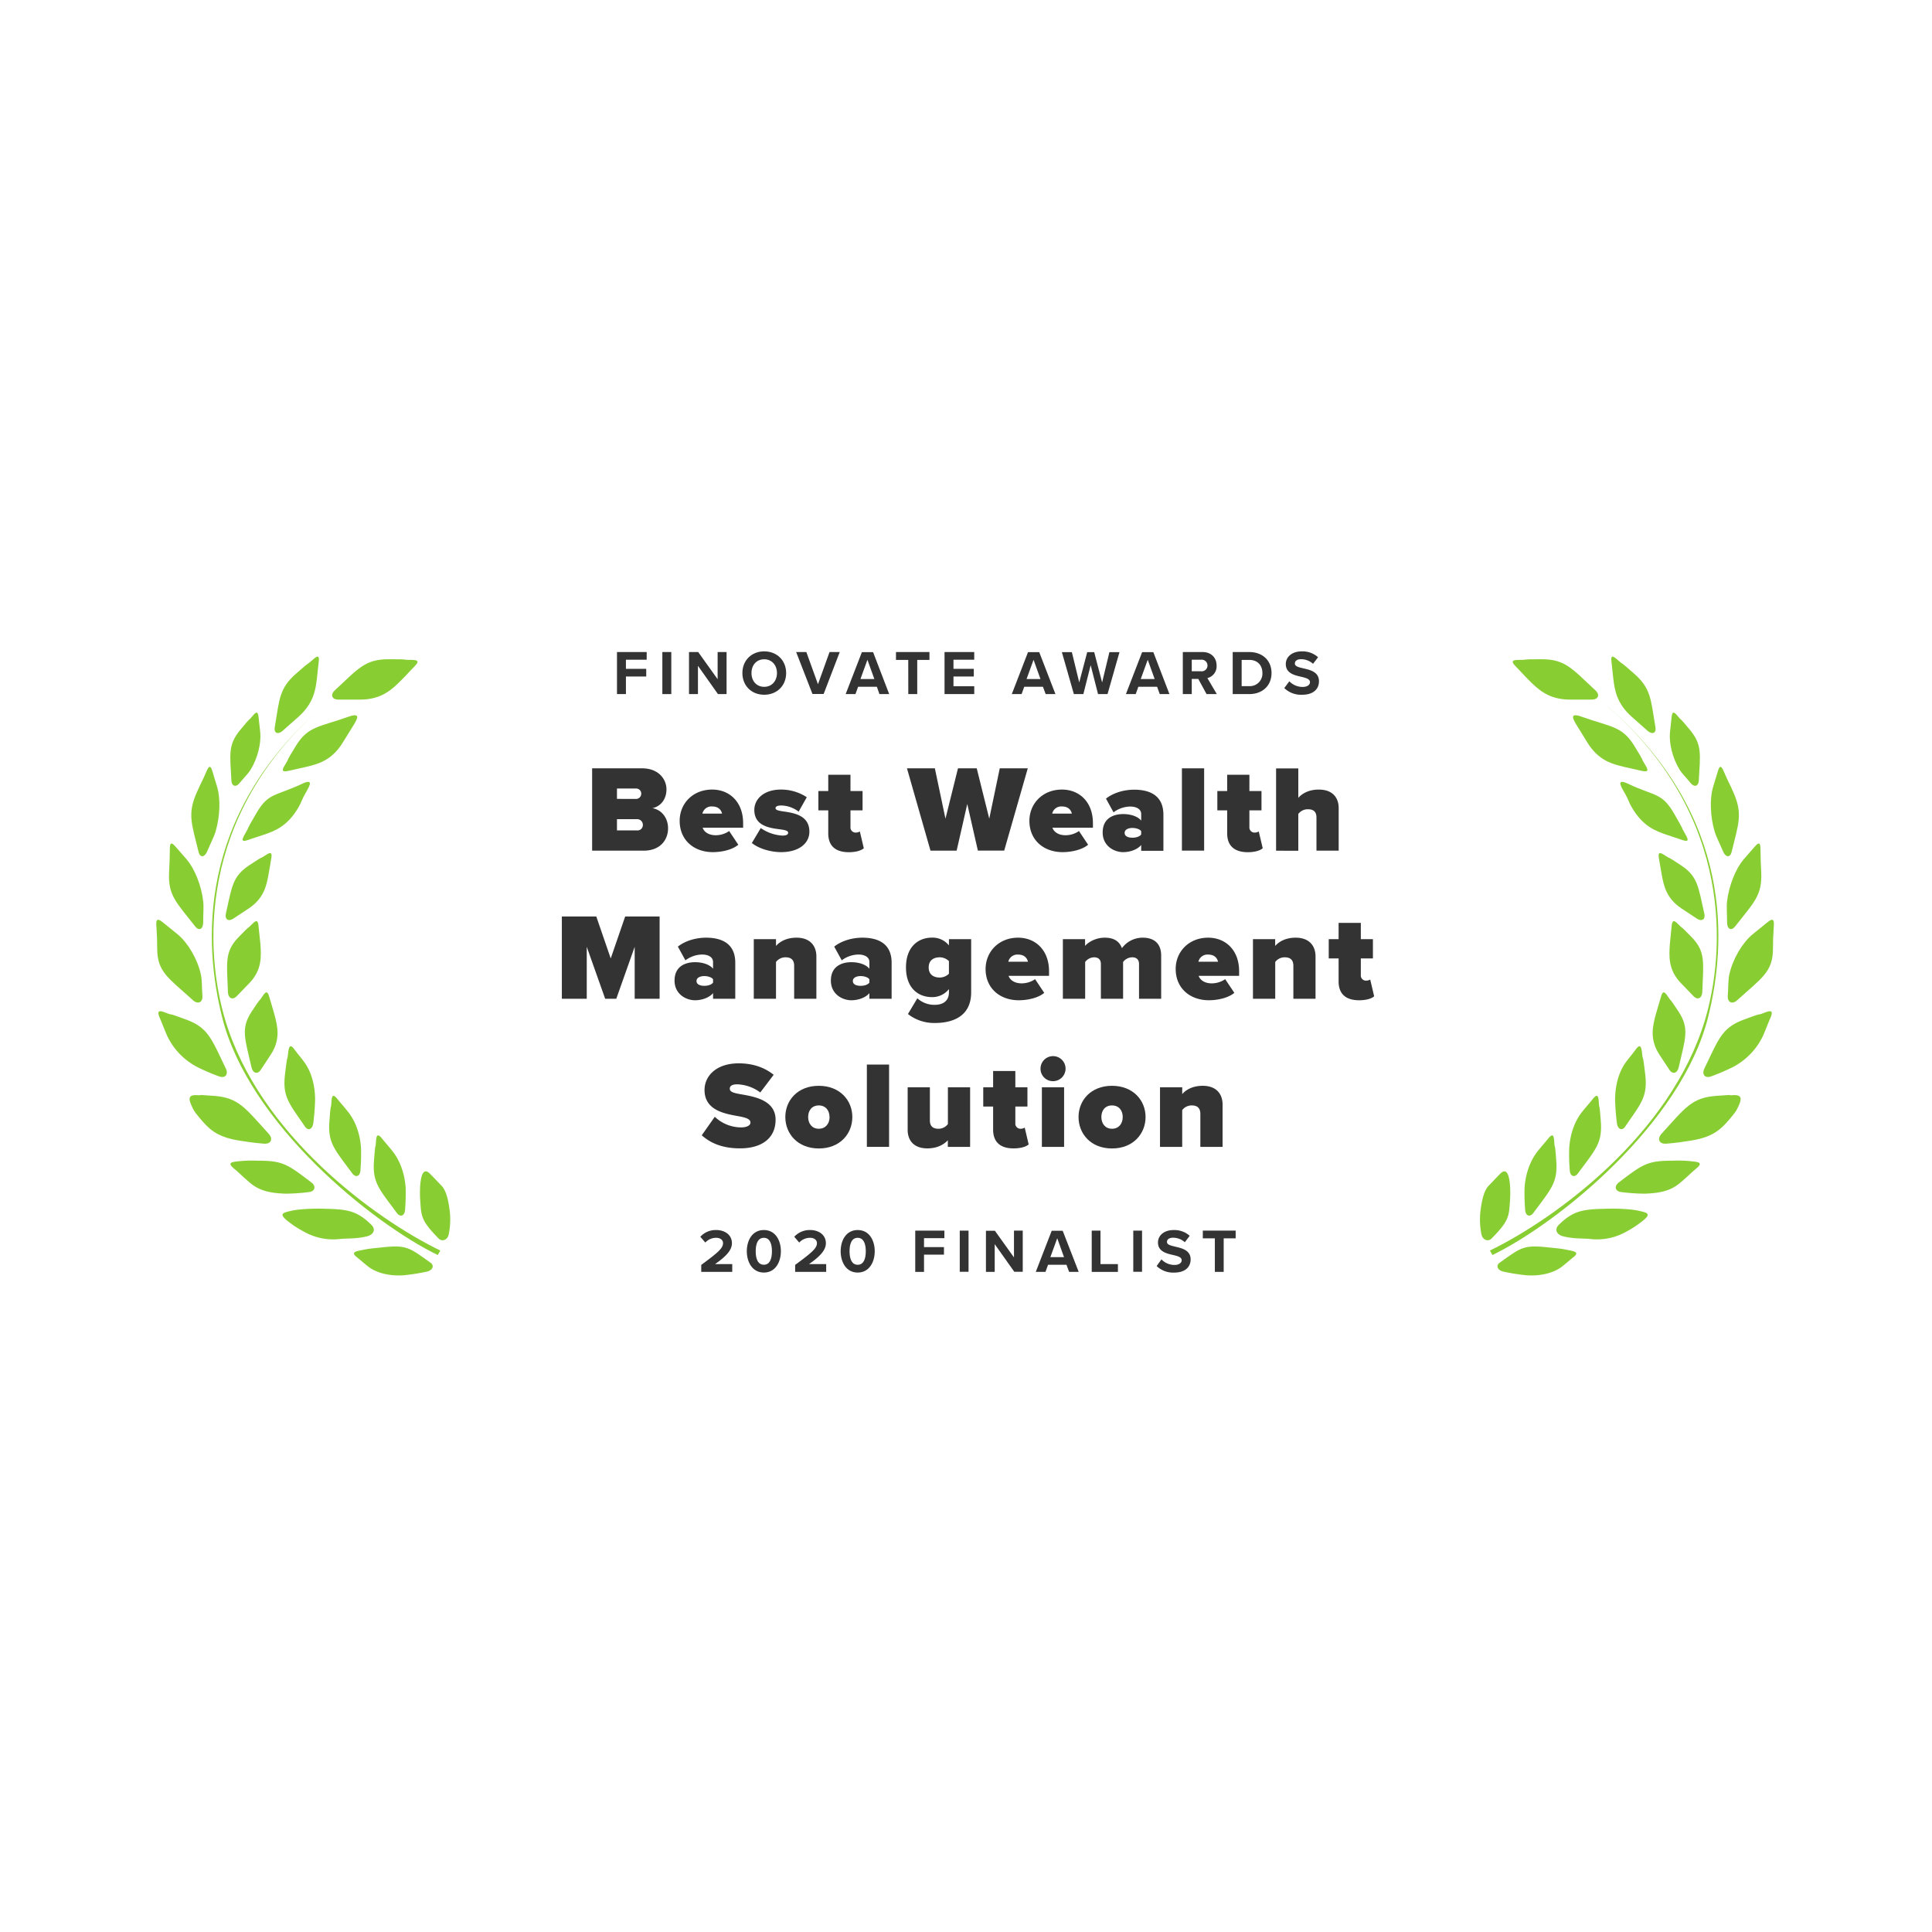 <?xml version="1.0"?>
<svg xmlns="http://www.w3.org/2000/svg" id="Layer_1" data-name="Layer 1" viewBox="0 0 1080 1080">
  <defs>
    <style>.cls-1{fill:#333;}.cls-2{fill:#88ce32;}</style>
  </defs>
  <title>Finovate Awards</title>
  <path class="cls-1" d="M331,429.5H358.9c9.52,0,13.66,6.35,13.66,11.73,0,5.73-3.38,9.59-7.87,10.56,5,.76,8.76,5.31,8.76,11.24,0,6.42-4.34,12.49-13.59,12.49H331Zm24.7,17.11a2.91,2.91,0,0,0,2.76-3,2.82,2.82,0,0,0-2.76-2.82H344.89v5.79Zm.42,17.6a3,3,0,0,0,3.24-3.11,3.14,3.14,0,0,0-3.24-3.17H344.89v6.28Z"/>
  <path class="cls-1" d="M398.09,441.37c9.79,0,17.32,7,17.32,18.77v2.55H392.77c.69,2.14,3.11,4.21,7.32,4.21a13.18,13.18,0,0,0,7.52-2.35l5.1,7.66c-3.31,2.83-9.24,4.14-14.21,4.14-10.42,0-18.56-6.55-18.56-17.53C379.94,449.16,387.32,441.37,398.09,441.37Zm-5.45,13.45h11c-.35-1.45-1.52-4-5.52-4A5.17,5.17,0,0,0,392.64,454.82Z"/>
  <path class="cls-1" d="M425.27,462.9a23.68,23.68,0,0,0,12,4.2c2.55,0,3.31-.69,3.31-1.58,0-1.11-1.52-1.52-4.69-1.93-5.59-.76-14.22-1.8-14.22-10.84,0-6,5.25-11.38,14.91-11.38A26.1,26.1,0,0,1,451,445.65l-4.55,8.07a16.48,16.48,0,0,0-9.8-3.45c-1.8,0-3.11.48-3.11,1.45s1,1.38,4.28,1.86c5.59.83,14.63,2,14.63,11.32,0,6.62-5.94,11.45-15.8,11.45-6.14,0-12.77-2.14-16.36-5.11Z"/>
  <path class="cls-1" d="M463,465.86V453h-5.52V442.2H463v-9.11h12.42v9.11h6.76V453h-6.76v9.31a2.86,2.86,0,0,0,2.76,3.11,4.6,4.6,0,0,0,2.48-.62l2.21,9.38c-1.31,1.18-4.21,2.21-8.42,2.21C467,476.35,463,472.83,463,465.86Z"/>
  <path class="cls-1" d="M540.71,449.44l-5.94,26.08H520.15L507,429.5h15.59l5.93,28.15,7-28.15H546l7,28.15,5.87-28.15h15.66l-13.18,46H546.64Z"/>
  <path class="cls-1" d="M593.63,441.37c9.8,0,17.32,7,17.32,18.77v2.55H588.32c.69,2.14,3.1,4.21,7.31,4.21a13.15,13.15,0,0,0,7.52-2.35l5.11,7.66C605,475,599,476.35,594,476.35c-10.41,0-18.56-6.55-18.56-17.53C575.48,449.16,582.87,441.37,593.63,441.37Zm-5.45,13.45h11c-.34-1.45-1.52-4-5.52-4A5.18,5.18,0,0,0,588.18,454.82Z"/>
  <path class="cls-1" d="M637.93,472.35c-1.86,2.34-5.94,4-10.08,4-5,0-11.45-3.38-11.45-11,0-8.28,6.49-10.28,11.45-10.28,4.35,0,8.28,1.38,10.08,3.66V455c0-2.35-2.14-4.14-6.21-4.14a16,16,0,0,0-9.25,3.24l-4.21-7.66c4.49-3.58,10.7-5,15.74-5,8.28,0,16.35,2.9,16.35,14v20.15H637.93Zm0-7.73c-.83-1.17-3-1.79-4.9-1.79s-4.35.69-4.35,2.76,2.28,2.69,4.35,2.69,4.07-.62,4.9-1.8Z"/>
  <path class="cls-1" d="M660.7,429.5h12.42v46H660.7Z"/>
  <path class="cls-1" d="M686,465.86V453H680.5V442.2H686v-9.11h12.42v9.11h6.76V453h-6.76v9.31a2.86,2.86,0,0,0,2.76,3.11,4.58,4.58,0,0,0,2.48-.62l2.21,9.38c-1.31,1.18-4.21,2.21-8.42,2.21C690.09,476.35,686,472.83,686,465.86Z"/>
  <path class="cls-1" d="M735.91,457c0-3.45-1.87-4.62-4.83-4.62a6.61,6.61,0,0,0-5.32,2.62v20.56H713.34v-46h12.42V446c1.94-2.21,5.59-4.62,11.46-4.62,7.73,0,11.11,4.55,11.11,10.35v23.8H735.91Z"/>
  <path class="cls-1" d="M354.79,529.27l-10.28,29.05H338.3L328,529.27v29.05H314.08v-46h19.25l8.07,23.46,8.08-23.46h19.25v46H354.79Z"/>
  <path class="cls-1" d="M398.6,555.15c-1.86,2.34-5.93,4-10.07,4-5,0-11.45-3.38-11.45-11,0-8.28,6.48-10.28,11.45-10.28,4.35,0,8.28,1.38,10.07,3.66v-3.8c0-2.35-2.13-4.14-6.21-4.14a16,16,0,0,0-9.24,3.24l-4.21-7.66c4.48-3.58,10.69-5,15.73-5,8.28,0,16.35,2.89,16.35,14v20.15H398.6Zm0-7.73c-.82-1.17-3-1.79-4.89-1.79s-4.35.69-4.35,2.76,2.28,2.69,4.35,2.69,4.07-.62,4.89-1.8Z"/>
  <path class="cls-1" d="M443.94,539.9c0-3.45-1.87-4.76-4.83-4.76a6.61,6.61,0,0,0-5.32,2.62v20.56H421.37V525h12.42v3.79c1.94-2.21,5.59-4.62,11.46-4.62,7.73,0,11.11,4.69,11.11,10.49v23.66H443.94Z"/>
  <path class="cls-1" d="M486,555.15c-1.87,2.34-5.94,4-10.08,4-5,0-11.45-3.38-11.45-11,0-8.28,6.49-10.28,11.45-10.28,4.35,0,8.28,1.38,10.08,3.66v-3.8c0-2.35-2.14-4.14-6.21-4.14a16,16,0,0,0-9.25,3.24l-4.21-7.66c4.49-3.58,10.7-5,15.73-5,8.28,0,16.36,2.89,16.36,14v20.15H486Zm0-7.73c-.83-1.17-3-1.79-4.9-1.79s-4.35.69-4.35,2.76,2.28,2.69,4.35,2.69,4.07-.62,4.9-1.8Z"/>
  <path class="cls-1" d="M512.8,558.05a14.09,14.09,0,0,0,9.93,3.65c2.9,0,7.73-1.1,7.73-7v-1.79a11.86,11.86,0,0,1-9.38,4.49c-8,0-14.63-5.25-14.63-16.63,0-11.11,6.42-16.63,14.63-16.63a11.72,11.72,0,0,1,9.38,4.34V525h12.42v29.73c0,14.43-11.87,17.12-20.15,17.12a23.65,23.65,0,0,1-15.18-5Zm17.66-20.77a7.39,7.39,0,0,0-5.1-2.14c-3.39,0-6.21,1.59-6.21,5.66s2.82,5.65,6.21,5.65a7.38,7.38,0,0,0,5.1-2.13Z"/>
  <path class="cls-1" d="M569.1,524.17c9.8,0,17.32,7,17.32,18.77v2.55H563.79c.69,2.14,3.1,4.21,7.31,4.21a13.15,13.15,0,0,0,7.52-2.35l5.11,7.66c-3.31,2.83-9.25,4.14-14.22,4.14-10.41,0-18.56-6.55-18.56-17.53C551,532,558.34,524.17,569.1,524.17Zm-5.45,13.45h11c-.34-1.45-1.52-4-5.52-4A5.18,5.18,0,0,0,563.65,537.62Z"/>
  <path class="cls-1" d="M636.72,538.86c0-2-1-3.72-3.79-3.72a6.47,6.47,0,0,0-5.11,2.62v20.56H615.4V538.86c0-2-1-3.72-3.79-3.72a6.42,6.42,0,0,0-5,2.62v20.56H594.15V525h12.42v3.79c1.45-1.86,5.66-4.62,11-4.62,4.69,0,8.07,1.72,9.59,5.86a14.36,14.36,0,0,1,11.66-5.86c6.14,0,10.28,3.1,10.28,10v24.15H636.72Z"/>
  <path class="cls-1" d="M675.36,524.17c9.8,0,17.32,7,17.32,18.77v2.55H670.05c.69,2.14,3.1,4.21,7.31,4.21a13.15,13.15,0,0,0,7.52-2.35L690,555c-3.31,2.83-9.25,4.14-14.22,4.14-10.42,0-18.56-6.55-18.56-17.53C657.21,532,664.6,524.17,675.36,524.17Zm-5.45,13.45h11c-.34-1.45-1.52-4-5.52-4A5.17,5.17,0,0,0,669.91,537.62Z"/>
  <path class="cls-1" d="M723,539.9c0-3.45-1.86-4.76-4.83-4.76a6.57,6.57,0,0,0-5.31,2.62v20.56H700.41V525h12.42v3.79c1.93-2.21,5.59-4.62,11.45-4.62,7.73,0,11.11,4.69,11.11,10.49v23.66H723Z"/>
  <path class="cls-1" d="M748.29,548.66v-12.9h-5.52V525h5.52v-9.11h12.42V525h6.76v10.76h-6.76v9.31a2.86,2.86,0,0,0,2.76,3.11,4.62,4.62,0,0,0,2.49-.62l2.2,9.38c-1.31,1.18-4.2,2.21-8.41,2.21C752.36,559.15,748.29,555.63,748.29,548.66Z"/>
  <path class="cls-1" d="M399.57,624.29a21.44,21.44,0,0,0,14.83,5.93c2.63,0,5.11-.9,5.11-2.69s-1.93-2.69-6.49-3.52c-7.59-1.38-19.18-3.17-19.18-14.7,0-7.79,6.49-14.9,19.12-14.9,7.52,0,14.28,2.14,19.52,6.42L425,610.69a23,23,0,0,0-12.83-4.55c-3.45,0-4.21,1.24-4.21,2.41,0,1.8,1.86,2.42,6.76,3.25,7.59,1.31,18.84,3.52,18.84,14.14,0,10.15-7.52,16-19.88,16-9.79,0-16.49-2.9-21.39-7.31Z"/>
  <path class="cls-1" d="M439,624.42c0-9.31,6.9-17.45,18.7-17.45s18.76,8.14,18.76,17.45S469.6,642,457.74,642,439,633.74,439,624.42Zm24.7,0c0-3.65-2.14-6.48-6-6.48s-5.94,2.83-5.94,6.48,2.14,6.56,5.94,6.56S463.74,628.15,463.74,624.42Z"/>
  <path class="cls-1" d="M484.58,595.1H497v46H484.58Z"/>
  <path class="cls-1" d="M529.84,637.4c-1.93,2.14-5.59,4.55-11.45,4.55-7.73,0-11-4.62-11-10.35V607.8h12.42v18.49c0,3.38,1.79,4.69,4.83,4.69a6.53,6.53,0,0,0,5.24-2.62V607.8h12.42v33.32H529.84Z"/>
  <path class="cls-1" d="M555.16,631.46v-12.9h-5.52V607.8h5.52v-9.11h12.42v9.11h6.76v10.76h-6.76v9.32a2.86,2.86,0,0,0,2.76,3.1,4.62,4.62,0,0,0,2.49-.62l2.2,9.38c-1.31,1.18-4.2,2.21-8.41,2.21C559.23,642,555.16,638.43,555.16,631.46Z"/>
  <path class="cls-1" d="M581.66,597.38a7,7,0,1,1,7,7A6.94,6.94,0,0,1,581.66,597.38Zm.76,10.42h12.42v33.32H582.42Z"/>
  <path class="cls-1" d="M602.91,624.42c0-9.31,6.9-17.45,18.7-17.45s18.77,8.14,18.77,17.45S633.48,642,621.61,642,602.91,633.74,602.91,624.42Zm24.7,0c0-3.65-2.14-6.48-6-6.48s-5.94,2.83-5.94,6.48,2.14,6.56,5.94,6.56S627.61,628.15,627.61,624.42Z"/>
  <path class="cls-1" d="M671,622.7c0-3.45-1.86-4.76-4.83-4.76a6.57,6.57,0,0,0-5.31,2.62v20.56H648.45V607.8h12.42v3.79c1.93-2.21,5.59-4.62,11.45-4.62,7.73,0,11.11,4.69,11.11,10.49v23.66H671Z"/>
  <path class="cls-2" d="M187.2,385.87c13.21-12.29,16.92-17.36,30.1-17.36s6.84.36,11.34.36c4.07,0,6.67.05,2.94,3.81-2.91,2.9-3.61,3.91-7.18,7.47-5,5-10.93,10.93-23,10.93H189.23C185.54,391.08,184.46,388.4,187.2,385.87Z"/>
  <path class="cls-2" d="M126.26,510.68c3.46-15.3,3.71-20.79,13.08-27s5.09-3,8.28-5.09c2.92-1.91,4.84-3.11,4,1.41-.65,3.52-.69,4.59-1.52,8.89-1.12,6.06-2.47,13.23-11.14,19l-8.7,5.73C127.62,515.29,125.55,513.85,126.26,510.68Z"/>
  <path class="cls-2" d="M127.42,554.55c-.66-16.7-1.87-22.56,5.87-30.59s4.32-4,6.94-6.71c2.44-2.47,4-4,4.34.89.35,3.81.57,4.93,1,9.63.47,6.57,1,14.37-6.16,21.77l-7.15,7.4C130,559.22,127.51,558,127.42,554.55Z"/>
  <path class="cls-2" d="M153.6,406.48c2.68-16.12,2.55-21.68,12-30s5.12-4.08,8.34-6.92c2.93-2.59,4.8-4.22,4.22.53-.49,3.68-.48,4.74-1,9.24-.8,6.32-1.78,13.82-10.48,21.52-2.42,2.13-4.85,4.26-8.7,7.69C155.3,410.84,153,409.8,153.6,406.48Z"/>
  <path class="cls-2" d="M129.36,436.42c-.79-14.95-2-20,5-28.47s3.84-4.17,6.21-7c2.17-2.62,3.58-4.27,4,.13.31,3.37.53,4.35.93,8.52.51,5.84-1.4,14.09-5.33,20.54-1.45,2.37-3.56,4.32-6.39,7.77C131.86,440.24,129.53,439.48,129.36,436.42Z"/>
  <path class="cls-2" d="M111,476.24c-3.92-16.09-6.3-21.19-1-33.27,2.52-5.68,3-6.15,4.77-10.26,1.56-3.76,2.66-6.1,4-1.46,1,3.57,1.44,4.56,2.72,9,1.75,6.2,1.59,16-1,24.69-1,3.18-2.65,6.18-4.72,11.1C114.28,479.41,111.8,479.52,111,476.24Z"/>
  <path class="cls-2" d="M109.06,517.82c-10.34-13.29-15.19-17.08-14.54-30.24.32-6.84.32-6.84.39-11.3,0-4.08.08-6.68,3.28-2.92,2.44,2.89,3.27,3.63,6.29,7.2,4.23,5.05,8.07,14.17,9.1,23.17.39,3.29,0,6.72,0,12C113.52,519.49,111.15,520.56,109.06,517.82Z"/>
  <path class="cls-2" d="M107.88,559.14c-13.54-12.33-20-15.69-20-28.86,0-3.82-.1-6.84-.38-11.3-.33-4.07-.39-6.66,3.74-3.21,3.17,2.66,4.23,3.33,8.2,6.64,5.48,4.62,10.87,13.38,12.83,22.24.74,3.25.49,6.7.88,12C113.43,560.35,110.66,561.64,107.88,559.14Z"/>
  <path class="cls-2" d="M140.6,596.67c-3.78-16.31-6.07-21.82.07-31.17s3.46-4.68,5.57-7.87c1.94-2.89,3.18-4.72,4.42.06,1,3.7,1.48,4.74,2.71,9.3,1.71,6.35,3.7,13.91-2,22.54-1.55,2.37-3.15,4.73-5.66,8.6C144,600.72,141.33,600,140.6,596.67Z"/>
  <path class="cls-2" d="M126.24,597.29c-8-16.48-9.69-22.69-22.06-27.29s-6.51-2-10.74-3.57c-3.77-1.49-6.24-2.28-4.09,2.69,1.62,3.78,2,5,4,9.71a38.11,38.11,0,0,0,16.56,17.46,111.83,111.83,0,0,0,12.44,5.38C125.83,603,127.85,600.66,126.24,597.29Z"/>
  <path class="cls-2" d="M150.19,633.76c-13.1-14.33-16.69-20.14-30.55-21.16s-4.25-.08-9-.38c-4.28-.39-5.79,1-3.82,5.24,1.38,3,1.11,3.09,4.62,7.3,4.94,5.8,9,10.67,22,12.79,3.45.56,8.54,1.35,14.15,1.78C151.55,639.61,152.83,636.67,150.19,633.76Z"/>
  <path class="cls-2" d="M174.08,661c-13.71-10.48-16.24-12.17-30.2-12.17a70.83,70.83,0,0,0-10.67.35c-3.87.39-6.32.81-2.39,4.06,3,2.48,5.43,5.05,9.19,8.16,5.21,4.31,11.1,5.59,19.71,5.87a108.22,108.22,0,0,0,12.9-.89C176.11,666,176.86,663.17,174.08,661Z"/>
  <path class="cls-2" d="M170.47,629.74c-8.81-12.93-12.68-16.58-11.13-29.36s1.13-6.58,1.64-10.93c.43-3.94.87-6.47,3.61-2.82,2.07,2.82,2.84,3.53,5.43,7,3.66,4.92,6.09,12.32,6.13,21a130.61,130.61,0,0,1-1,13.09C174.74,631.31,172.23,632.37,170.47,629.74Z"/>
  <path class="cls-2" d="M196.88,655.87c-9.55-13-13.65-16.72-12.76-28.8s.79-6.15,1.1-10.28c.22-3.73.52-6,3.45-2.38,2.25,2.81,3.06,3.54,5.85,7.07,4,4.93,6.82,12.16,7.29,20.44a113.41,113.41,0,0,1-.32,12.34C201.26,657.71,198.79,658.47,196.88,655.87Z"/>
  <path class="cls-2" d="M221.8,678c-9.57-13-13.63-16.73-12.76-28.81s.77-6.17,1.08-10.28c.22-3.74.57-6,3.49-2.39,2.25,2.82,3.06,3.55,5.86,7.07,3.93,4.94,6.75,12.15,7.3,20.44a117.07,117.07,0,0,1-.34,12.35C226.16,679.81,223.73,680.58,221.8,678Z"/>
  <path class="cls-2" d="M245.13,692.27c-9.94-10.12-9.61-12.49-10.23-21.38-.4-5.75-.26-20.52,5.42-14.8,2.3,2.28,5.25,5.48,6.37,6.6,2.23,2.24,3.79,6.42,4.78,14.84a41.63,41.63,0,0,1-.64,12.56C250.15,693.2,247.07,694.33,245.13,692.27Z"/>
  <path class="cls-2" d="M207.7,684.79c-8.85-8.85-14.78-8.85-29.38-9.16-3.32,0-11.3.13-16.24,1.39-4.48,1-5.67,1.83-1.91,5a56.06,56.06,0,0,0,9.55,6.39,33.18,33.18,0,0,0,20.35,4.19c3.6-.4,8.94,0,14.84-1.42C209,690.23,210.12,687.2,207.7,684.79Z"/>
  <path class="cls-2" d="M240.66,705.85c-11.8-8.35-13.16-10-26.48-8.62-6.86.74-7.52.66-11.77,1.57-3.87.7-6.28,1.32-3,3.92,2.52,2,3.15,2.73,6.33,5.23,4.41,3.45,11.44,5.49,19.83,4.95a115,115,0,0,0,12.8-2C241.84,710.2,243,707.55,240.66,705.85Z"/>
  <path class="cls-2" d="M168.7,438.23c-14.94,7-18.67,4.77-25.52,16.57s-3.27,6.28-5.62,10.29c-2.1,3.69-3.44,6,1.07,4.48,3.51-1.28,4.57-1.45,8.84-2.95,6-2.07,13.17-4.58,19.45-15.42,1.74-3,1.54-3.88,4.36-8.69C173.15,439.19,175.46,435,168.7,438.23Z"/>
  <path class="cls-2" d="M194.65,400.71c-16,5.7-22.42,5.14-29.18,16.12s-3.21,5.88-5.49,9.62c-2.08,3.4-3.4,5.55,1.47,4.43,3.85-.95,5-1.05,9.63-2.18,6.51-1.55,14.25-3.44,20.48-13.52,1.75-2.8,3.47-5.61,6.25-10.09C199.64,402,202,398.06,194.65,400.71Z"/>
  <path class="cls-2" d="M180.18,395.07c-70.65,61.48-65.5,137.71-54.24,175.24,19.24,64.05,83.61,111,120.19,128.75l-1.41,2.51c-36.61-17.77-105.64-73.27-120.59-133.1-10.12-40.41-14.6-111.92,56.05-173.4Z"/>
  <path class="cls-2" d="M891.8,385.87c-13.19-12.29-16.93-17.36-30.1-17.36s-6.85.36-11.33.36c-4.1,0-6.68.05-2.92,3.81,2.88,2.9,3.57,3.91,7.13,7.47,5,5,10.94,10.93,23.07,10.93h12.11C893.47,391.08,894.56,388.4,891.8,385.87Z"/>
  <path class="cls-2" d="M952.72,510.68c-3.44-15.3-3.68-20.79-13.07-27s-5.07-3-8.28-5.09c-2.9-1.91-4.83-3.11-4,1.41.69,3.52.71,4.59,1.54,8.89,1.11,6.06,2.45,13.23,11.13,19,2.4,1.57,4.85,3.18,8.7,5.73C951.38,515.29,953.48,513.85,952.72,510.68Z"/>
  <path class="cls-2" d="M951.59,554.55c.65-16.7,1.89-22.56-5.88-30.59s-4.32-4-6.94-6.71c-2.45-2.47-4-4-4.36.89-.32,3.81-.55,4.93-.95,9.63-.47,6.57-1,14.37,6.16,21.77,2,2.05,4,4.11,7.15,7.4C949,559.22,951.47,558,951.59,554.55Z"/>
  <path class="cls-2" d="M925.39,406.48c-2.66-16.12-2.55-21.68-12-30s-5.11-4.08-8.34-6.92c-2.93-2.59-4.82-4.22-4.21.53.49,3.68.45,4.74,1,9.24.79,6.32,1.78,13.82,10.48,21.52l8.7,7.69C923.71,410.84,926,409.8,925.39,406.48Z"/>
  <path class="cls-2" d="M949.64,436.42c.8-14.95,2-20-5-28.47s-3.85-4.17-6.23-7c-2.17-2.62-3.59-4.27-4,.13-.28,3.37-.51,4.35-.91,8.52-.51,5.84,1.38,14.09,5.35,20.54,1.43,2.37,3.55,4.32,6.38,7.77C947.17,440.24,949.46,439.48,949.64,436.42Z"/>
  <path class="cls-2" d="M968,476.24c3.91-16.09,6.28-21.19,1-33.27-2.51-5.68-3-6.15-4.74-10.26-1.58-3.76-2.68-6.1-4-1.46-1,3.57-1.46,4.56-2.74,9-1.76,6.2-1.58,16,1,24.69,1,3.18,2.65,6.18,4.72,11.1C964.72,479.41,967.19,479.52,968,476.24Z"/>
  <path class="cls-2" d="M970,517.82c10.32-13.29,15.16-17.08,14.54-30.24-.32-6.84-.32-6.84-.38-11.3,0-4.08-.11-6.68-3.31-2.92-2.45,2.89-3.26,3.63-6.29,7.2-4.22,5.05-8,14.17-9.11,23.17-.38,3.29,0,6.72,0,12C965.48,519.49,967.86,520.56,970,517.82Z"/>
  <path class="cls-2" d="M971.1,559.14c13.55-12.33,20-15.69,20-28.86,0-3.82.1-6.84.39-11.3.32-4.07.4-6.66-3.76-3.21-3.14,2.66-4.2,3.33-8.17,6.64-5.49,4.62-10.85,13.38-12.84,22.24-.73,3.25-.5,6.7-.88,12C965.57,560.35,968.35,561.64,971.1,559.14Z"/>
  <path class="cls-2" d="M938.39,596.67c3.79-16.31,6.08-21.82-.06-31.17s-3.47-4.68-5.56-7.87c-1.95-2.89-3.2-4.72-4.42.06-1,3.7-1.48,4.74-2.74,9.3-1.68,6.35-3.67,13.91,2,22.54,1.54,2.37,3.15,4.73,5.66,8.6C935,600.72,937.68,600,938.39,596.67Z"/>
  <path class="cls-2" d="M952.77,597.29c8-16.48,9.67-22.69,22-27.29s6.54-2,10.74-3.57c3.8-1.49,6.25-2.28,4.12,2.69-1.64,3.78-2,5-4,9.71a38.17,38.17,0,0,1-16.54,17.46,112.11,112.11,0,0,1-12.48,5.38C953.15,603,951.15,600.66,952.77,597.29Z"/>
  <path class="cls-2" d="M928.82,633.76c13.1-14.33,16.69-20.14,30.52-21.16s4.27-.08,9-.38c4.29-.39,5.79,1,3.87,5.24-1.38,3-1.14,3.09-4.64,7.3-4.95,5.8-9,10.67-22,12.79-3.43.56-8.56,1.35-14.16,1.78C927.46,639.61,926.18,636.67,928.82,633.76Z"/>
  <path class="cls-2" d="M904.92,661c13.71-10.48,16.23-12.17,30.22-12.17a70.05,70.05,0,0,1,10.63.35c3.89.39,6.35.81,2.42,4.06-3,2.48-5.44,5.05-9.21,8.16-5.19,4.31-11.1,5.59-19.69,5.87a108.5,108.5,0,0,1-12.91-.89C902.88,666,902.15,663.17,904.92,661Z"/>
  <path class="cls-2" d="M908.51,629.74c8.83-12.93,12.68-16.58,11.16-29.36s-1.14-6.58-1.66-10.93c-.43-3.94-.87-6.47-3.61-2.82-2,2.82-2.82,3.53-5.42,7-3.66,4.92-6.1,12.32-6.13,21a128.13,128.13,0,0,0,1,13.09C904.26,631.31,906.77,632.37,908.51,629.74Z"/>
  <path class="cls-2" d="M882.13,655.87c9.55-13,13.64-16.72,12.75-28.8s-.79-6.15-1.09-10.28c-.21-3.73-.53-6-3.47-2.38-2.23,2.81-3.06,3.54-5.86,7.07-4,4.93-6.77,12.16-7.26,20.44a108.16,108.16,0,0,0,.31,12.34C877.77,657.71,880.22,658.47,882.13,655.87Z"/>
  <path class="cls-2" d="M857.19,678c9.59-13,13.64-16.73,12.79-28.81s-.81-6.17-1.09-10.28c-.25-3.74-.57-6-3.49-2.39-2.25,2.82-3.08,3.55-5.88,7.07-3.9,4.94-6.75,12.15-7.28,20.44a114.41,114.41,0,0,0,.34,12.35C852.84,679.81,855.28,680.58,857.19,678Z"/>
  <path class="cls-2" d="M833.86,692.27c10-10.12,9.62-12.49,10.26-21.38.38-5.75.25-20.52-5.45-14.8-2.27,2.28-5.23,5.48-6.37,6.6-2.22,2.24-3.79,6.42-4.77,14.84a41.58,41.58,0,0,0,.63,12.56C828.85,693.2,831.93,694.33,833.86,692.27Z"/>
  <path class="cls-2" d="M871.28,684.79c8.88-8.85,14.81-8.85,29.39-9.16,3.33,0,11.31.13,16.24,1.39,4.49,1,5.68,1.83,1.91,5a57.05,57.05,0,0,1-9.53,6.39,33.25,33.25,0,0,1-20.37,4.19c-3.59-.4-8.94,0-14.82-1.42C870,690.23,868.89,687.2,871.28,684.79Z"/>
  <path class="cls-2" d="M838.33,705.85c11.8-8.35,13.16-10,26.5-8.62,6.85.74,7.51.66,11.76,1.57,3.85.7,6.31,1.32,3,3.92-2.49,2-3.16,2.73-6.32,5.23-4.42,3.45-11.44,5.49-19.84,4.95a114.64,114.64,0,0,1-12.8-2C837.16,710.2,836,707.55,838.33,705.85Z"/>
  <path class="cls-2" d="M910.3,438.23c14.91,7,18.7,4.77,25.53,16.57s3.26,6.28,5.6,10.29c2.11,3.69,3.47,6-1,4.48-3.55-1.28-4.61-1.45-8.84-2.95-6-2.07-13.19-4.58-19.48-15.42-1.76-3-1.51-3.88-4.36-8.69C905.85,439.19,903.55,435,910.3,438.23Z"/>
  <path class="cls-2" d="M884.33,400.71c16.07,5.7,22.44,5.14,29.2,16.12s3.2,5.88,5.49,9.62c2.11,3.4,3.41,5.55-1.46,4.43-3.88-.95-5-1.05-9.63-2.18-6.51-1.55-14.28-3.44-20.51-13.52-1.73-2.8-3.45-5.61-6.22-10.09C879.37,402,877.06,398.06,884.33,400.71Z"/>
  <path class="cls-2" d="M898.82,395.07c70.66,61.48,65.51,137.71,54.24,175.24-19.24,64.05-83.62,111-120.19,128.75l1.42,2.51c36.6-17.77,105.64-73.27,120.58-133.1,10.12-40.41,14.61-111.92-56-173.4Z"/>
  <path class="cls-1" d="M392,707.09c9.42-6.94,12.18-9.32,12.18-12.15,0-2-1.83-3-3.76-3a8.2,8.2,0,0,0-6.14,2.65l-2.8-3.24a11.71,11.71,0,0,1,8.87-3.76c4.9,0,8.8,2.76,8.8,7.35,0,3.93-3.24,7.35-9.42,11.7h9.6V711H392Z"/>
  <path class="cls-1" d="M427,687.59c6.55,0,9.52,5.93,9.52,11.87s-3,11.91-9.52,11.91-9.53-6-9.53-11.91S420.39,687.59,427,687.59Zm0,4.35c-3.32,0-4.56,3.27-4.56,7.52S423.67,707,427,707s4.52-3.31,4.52-7.56S430.26,691.94,427,691.94Z"/>
  <path class="cls-1" d="M444.49,707.09c9.42-6.94,12.18-9.32,12.18-12.15,0-2-1.83-3-3.76-3a8.23,8.23,0,0,0-6.15,2.65L444,691.35a11.71,11.71,0,0,1,8.87-3.76c4.9,0,8.8,2.76,8.8,7.35,0,3.93-3.24,7.35-9.42,11.7h9.59V711H444.49Z"/>
  <path class="cls-1" d="M479.45,687.59c6.56,0,9.53,5.93,9.53,11.87s-3,11.91-9.53,11.91-9.52-6-9.52-11.91S472.86,687.59,479.45,687.59Zm0,4.35c-3.31,0-4.55,3.27-4.55,7.52s1.24,7.56,4.55,7.56,4.53-3.31,4.53-7.56S482.73,691.94,479.45,691.94Z"/>
  <path class="cls-1" d="M511.63,687.93h16.29v4.21H516.53v5h11.15v4.21H516.53V711h-4.9Z"/>
  <path class="cls-1" d="M536.51,687.93h4.91v23h-4.91Z"/>
  <path class="cls-1" d="M556.05,695.49V711h-4.9v-23h5l10.67,14.91V687.93h4.9v23H567Z"/>
  <path class="cls-1" d="M596.16,707H585.87l-1.44,4H579l8.91-23h6.14L603,711h-5.35Zm-9-4.25h7.63L591,692.18Z"/>
  <path class="cls-1" d="M610.28,687.93h4.9v18.71h9.74V711H610.28Z"/>
  <path class="cls-1" d="M633.51,687.93h4.9v23h-4.9Z"/>
  <path class="cls-1" d="M649.25,704a10.1,10.1,0,0,0,7.32,3.11c2.69,0,4-1.28,4-2.59,0-1.73-2-2.31-4.66-2.93-3.76-.87-8.59-1.9-8.59-7.05,0-3.83,3.31-6.93,8.73-6.93a12.8,12.8,0,0,1,9,3.21l-2.73,3.59a9.79,9.79,0,0,0-6.59-2.52c-2.21,0-3.39,1-3.39,2.34,0,1.56,1.94,2,4.6,2.66,3.79.86,8.63,2,8.63,7.11,0,4.21-3,7.39-9.22,7.39a13.28,13.28,0,0,1-9.77-3.66Z"/>
  <path class="cls-1" d="M679.11,692.25h-6.73v-4.32h18.36v4.32h-6.69V711h-4.94Z"/>
  <path class="cls-1" d="M344.9,364.49h16.6v4.29H349.9v5.1h11.35v4.29H349.9V388h-5Z"/>
  <path class="cls-1" d="M370.26,364.49h5V388h-5Z"/>
  <path class="cls-1" d="M390.16,372.19V388h-5V364.49h5.13l10.87,15.19V364.49h5V388h-4.82Z"/>
  <path class="cls-1" d="M427.19,364.11c7.1,0,12.27,5.06,12.27,12.13s-5.17,12.13-12.27,12.13S415,383.31,415,376.24,420.12,364.11,427.19,364.11Zm0,4.43c-4.33,0-7.11,3.3-7.11,7.7s2.78,7.7,7.11,7.7,7.14-3.34,7.14-7.7S431.51,368.54,427.19,368.54Z"/>
  <path class="cls-1" d="M445.05,364.49h5.7l6.5,18,6.47-18h5.7l-9,23.46h-6.25Z"/>
  <path class="cls-1" d="M490.17,383.9H479.69L478.21,388h-5.48l9.07-23.46h6.26l9,23.46h-5.45ZM481,379.58h7.77l-3.87-10.76Z"/>
  <path class="cls-1" d="M507.72,368.89h-6.86v-4.4h18.71v4.4h-6.83V388h-5Z"/>
  <path class="cls-1" d="M528,364.49h16.6v4.29H533v5.1h11.36v4.29H533v5.45h11.61V388H528Z"/>
  <path class="cls-1" d="M583,383.9H572.56L571.08,388H565.6l9.07-23.46h6.26L590,388h-5.46Zm-9.14-4.32h7.77l-3.87-10.76Z"/>
  <path class="cls-1" d="M609.69,371.84,605.61,388H600.3l-6.71-23.46h5.59l4.11,16.95,4.47-16.95h3.9l4.43,16.95,4.08-16.95h5.63L619.12,388h-5.31Z"/>
  <path class="cls-1" d="M646.83,383.9H636.35L634.87,388h-5.48l9.07-23.46h6.26l9,23.46H648.3Zm-9.15-4.32h7.78l-3.87-10.76Z"/>
  <path class="cls-1" d="M669.86,379.54H666.2V388h-5V364.49h11c4.89,0,7.88,3.2,7.88,7.56a6.74,6.74,0,0,1-5.14,7L680.2,388h-5.73Zm1.58-10.76H666.2v6.47h5.24a3.25,3.25,0,1,0,0-6.47Z"/>
  <path class="cls-1" d="M689.09,364.49h9.25c7.35,0,12.45,4.68,12.45,11.75S705.69,388,698.34,388h-9.25Zm9.25,19.06a7,7,0,0,0,7.35-7.31c0-4.15-2.53-7.35-7.35-7.35h-4.25v14.66Z"/>
  <path class="cls-1" d="M720.74,380.84A10.28,10.28,0,0,0,728.2,384c2.74,0,4.08-1.3,4.08-2.64,0-1.76-2-2.35-4.75-3-3.83-.88-8.76-1.93-8.76-7.17,0-3.9,3.38-7.07,8.9-7.07a13.06,13.06,0,0,1,9.14,3.27L734,371.07a10,10,0,0,0-6.71-2.57c-2.25,0-3.45,1-3.45,2.39,0,1.59,2,2.08,4.68,2.71,3.87.88,8.79,2,8.79,7.24,0,4.29-3.06,7.53-9.39,7.53a13.5,13.5,0,0,1-10-3.73Z"/>
</svg>

